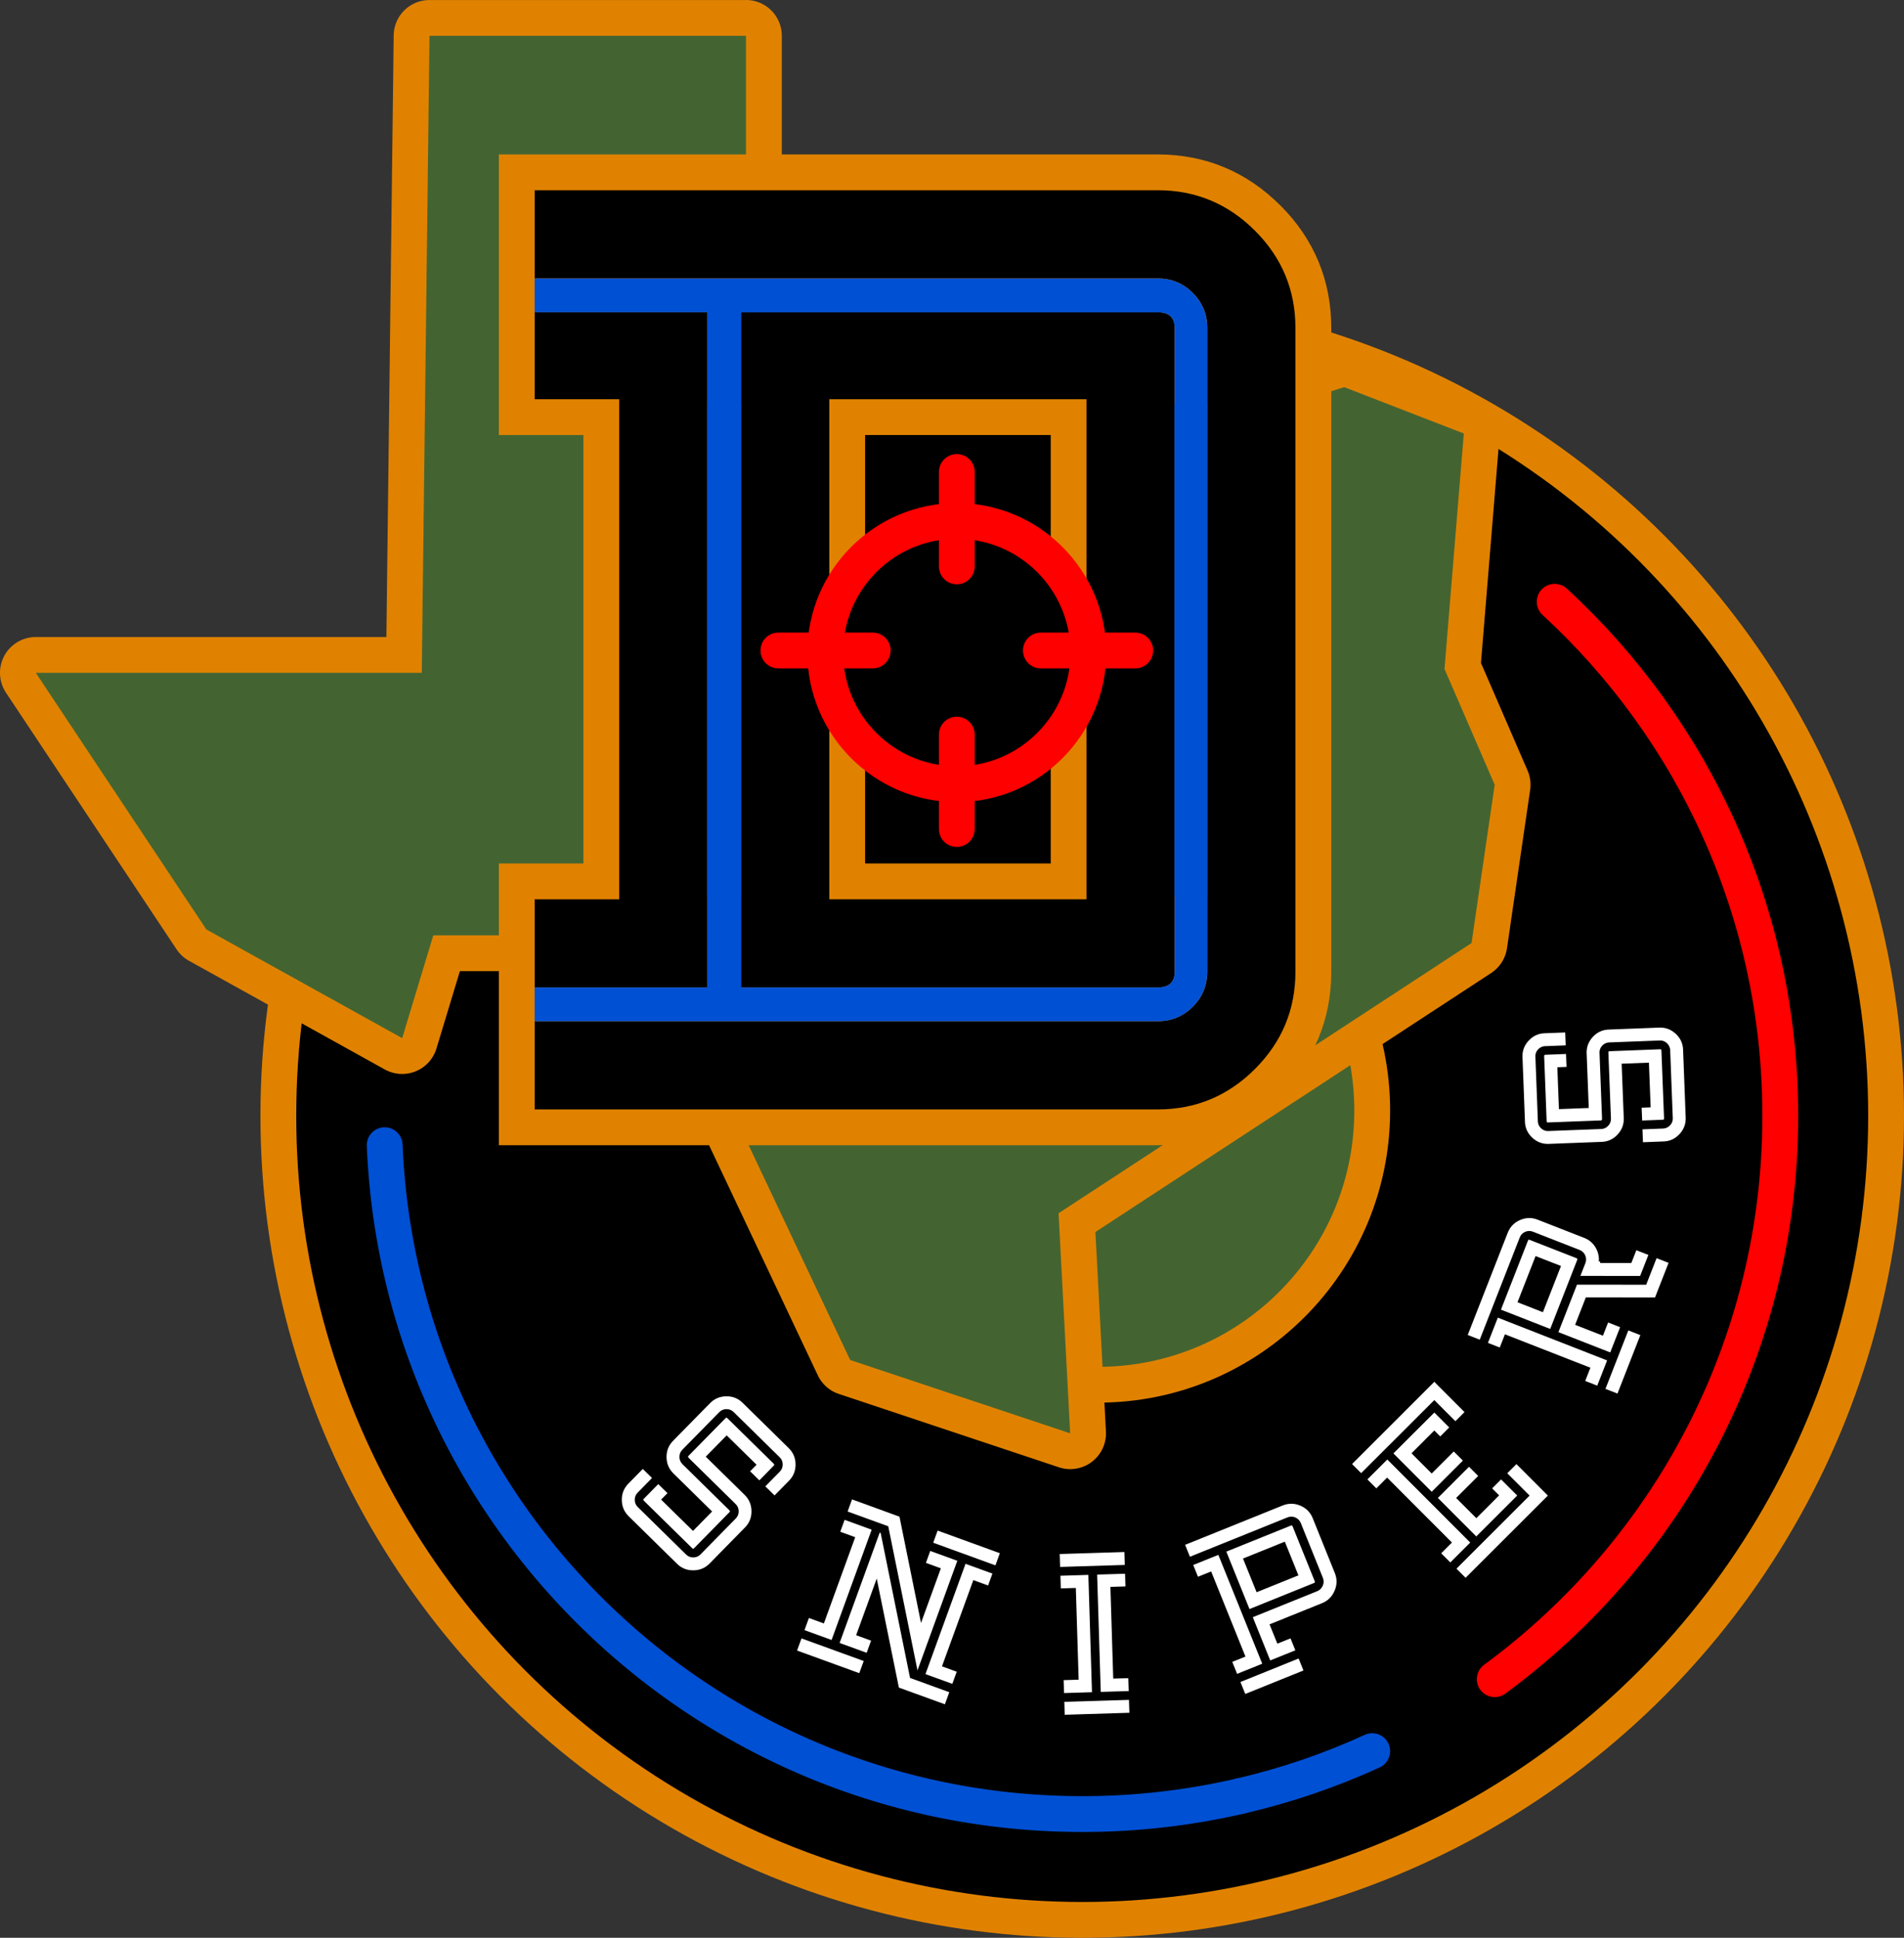<svg xmlns="http://www.w3.org/2000/svg" id="Layer_1" width="492.863" height="501.485" data-name="Layer 1"><rect width="100%" height="100%" fill="#333333" stroke="none"/><defs id="defs569"><style id="style567">.cls-4{stroke-linecap:round;stroke-linejoin:round;stroke-width:9.27px;fill:none}.cls-10,.cls-6,.cls-8,.cls-9{stroke-width:0}.cls-11{stroke:#000;stroke-miterlimit:10;stroke-width:.72px;fill:#fff}.cls-4{stroke:#0050d4}.cls-8{fill:#e08200}.cls-9{fill:red}.cls-10{fill:#0050d4}</style></defs><g id="g649" transform="translate(-50.982 -47.35)"><circle id="circle573" cx="331.12" cy="336.11" r="208.09" style="stroke:#e08200;stroke-width:9.27px;stroke-linecap:round;stroke-linejoin:round"/><path id="path575" d="M371.94 512.18a181.3 181.3 0 0 1-40.83 4.63c-97.25 0-176.56-76.82-180.55-173.09" class="cls-4" style="fill:none;stroke:#0050d4;stroke-width:9.27px;stroke-linecap:round;stroke-linejoin:round"/><path id="path577" d="M406.19 500.53c-10.88 4.98-22.34 8.9-34.25 11.65" class="cls-4" style="fill:none;stroke:#0050d4;stroke-width:9.27px;stroke-linecap:round;stroke-linejoin:round"/><path id="path579" d="M453.42 203.08c35.9 33.03 58.4 80.4 58.4 133.03 0 59.85-29.1 112.91-73.92 145.8" style="fill:none;stroke:red;stroke-width:9.27px;stroke-linecap:round;stroke-linejoin:round"/><circle id="circle581" cx="335.22" cy="334.74" r="70.97" style="fill:#436431;stroke:#e08200;stroke-width:9.27px;stroke-linecap:round;stroke-linejoin:round"/><g id="g631"><g id="g587"><path id="path583" d="M328 422.93c-.49 0-.99-.08-1.47-.24l-56.95-18.98a4.6 4.6 0 0 1-2.72-2.42l-50.7-107.24h-49.57l-7.07 23.32a4.63 4.63 0 0 1-2.7 2.95c-.56.23-1.15.34-1.74.34-.78 0-1.55-.2-2.25-.58l-50.69-28.13a4.6 4.6 0 0 1-1.61-1.49l-44.15-66.41a4.63 4.63 0 0 1-.22-4.76 4.64 4.64 0 0 1 4.08-2.45h95.33l1.94-160.27c.03-2.54 2.1-4.58 4.63-4.58h81.92c2.56 0 4.63 2.08 4.63 4.64v57.68l112.35 40.33 36.47-11.52c.45-.14.92-.21 1.4-.21.57 0 1.14.1 1.67.31l30.97 11.99c1.92.74 3.11 2.65 2.95 4.7l-4.9 59.79 12.53 28.91c.34.79.46 1.66.33 2.51l-5.99 40.96a4.65 4.65 0 0 1-2.05 3.21l-104.67 68.47 2.86 54.28a4.635 4.635 0 0 1-4.63 4.88z" style="fill:#436431;stroke-width:0"/><path id="path585" d="M244.08 56.63v60.94l116.89 41.96 37.96-11.99 30.97 11.99-5 60.94 12.99 29.97-5.99 40.96L325 361.33l3 56.95-56.95-18.98-51.95-109.9h-55.95l-8.06 26.61-50.69-28.13-44.15-66.41h99.91l2-164.85h81.92m0-9.26h-81.92c-5.08 0-9.21 4.08-9.27 9.16L151 212.21H60.25c-3.42 0-6.56 1.88-8.17 4.89a9.28 9.28 0 0 0 .45 9.51l44.15 66.41a9.35 9.35 0 0 0 3.22 2.97l50.69 28.13c1.39.77 2.94 1.16 4.5 1.16 1.18 0 2.36-.22 3.48-.68a9.25 9.25 0 0 0 5.39-5.9l6.07-20.03h43.2l49.44 104.59a9.25 9.25 0 0 0 5.45 4.83l56.95 18.98c.96.32 1.95.48 2.93.48 2 0 3.98-.65 5.62-1.89a9.27 9.27 0 0 0 3.64-7.86l-2.72-51.62 102.44-67.02a9.3 9.3 0 0 0 4.1-6.42l5.99-40.96c.25-1.71.02-3.45-.67-5.03l-12.06-27.84 4.81-58.63a9.26 9.26 0 0 0-5.89-9.4l-30.97-11.99a9.2 9.2 0 0 0-3.35-.63c-.94 0-1.88.14-2.79.43l-34.98 11.05-107.81-38.7V56.62a9.27 9.27 0 0 0-9.27-9.27z" class="cls-8" style="fill:#e08200;stroke-width:0"/></g><g id="g629"><g id="g593"><path id="rect589" d="M242.83 117.63h113.26v194.01H242.83z" class="cls-6" style="stroke-width:0"/><path id="path591" d="M350.68 91.95c11.02 0 20.59 3.98 28.44 11.83s11.83 17.42 11.83 28.44v166.61c0 11.02-3.98 20.58-11.83 28.44-7.85 7.85-17.42 11.83-28.44 11.83H184.75v-63.34h21.88V155.62h-21.88V91.96h165.93zm-80.39 63.66v120.14h57.31V155.61Z" class="cls-6" style="stroke-width:0"/></g><g id="g599"><path id="path595" d="M265.65 280.08h66.58V150.67h-66.58zm9.27-120.15h48.05v110.88h-48.05z" class="cls-8" style="fill:#e08200;stroke-width:0"/><path id="path597" d="M382.4 100.51c-8.76-8.75-19.43-13.19-31.72-13.19H180.12v72.61H202v110.88h-21.88v72.92h170.56c12.3 0 22.97-4.44 31.72-13.19s13.19-19.42 13.19-31.72V132.21c0-12.29-4.44-22.96-13.18-31.71zM189.38 280.08h21.88V150.67h-21.88v-22.51h44.7V302.9h-44.7zm196.93 18.75c0 9.8-3.49 18.18-10.47 25.16s-15.37 10.47-25.16 10.47h-161.3v-22.82h161.3c3.54 0 6.56-1.25 9.07-3.75 2.5-2.5 3.75-5.52 3.75-9.07V132.21q0-5.31-3.75-9.06c-2.5-2.5-5.52-3.75-9.07-3.75h-161.3V96.58h161.3c9.79 0 18.18 3.49 25.16 10.47s10.47 15.37 10.47 25.16v166.61Zm-143.48 4.07V128.16h107.84c2.92 0 4.38 1.36 4.38 4.06v166.61c0 2.71-1.46 4.06-4.38 4.06H242.83Z" class="cls-8" style="fill:#e08200;stroke-width:0"/></g><path id="path601" d="M234.08 128.16v151.05h8.75V128.16h107.84c2.92 0 4.38 1.36 4.38 4.06v146.99h8.44V132.22q0-5.31-3.75-9.06c-2.5-2.5-5.52-3.75-9.07-3.75h-161.3v8.75h44.7z" class="cls-10" style="fill:#0050d4;stroke-width:0"/><path id="path603" d="M234.08 302.89V151.84h8.75v151.05h107.84c2.92 0 4.38-1.36 4.38-4.06V151.84h8.44v146.99q0 5.31-3.75 9.06c-2.5 2.5-5.52 3.75-9.07 3.75h-161.3v-8.75h44.7z" class="cls-10" style="fill:#0050d4;stroke-width:0"/><g id="g627"><g id="g609"><path id="path605" d="M298.66 182.17c-18.78 0-34.06 15.28-34.06 34.06s15.28 34.06 34.06 34.06 34.06-15.28 34.06-34.06-15.28-34.06-34.06-34.06" class="cls-6" style="stroke-width:0"/><path id="path607" d="M298.66 245.65c-16.25 0-29.43-13.17-29.43-29.43s13.17-29.43 29.43-29.43 29.43 13.17 29.43 29.43-13.17 29.43-29.43 29.43m0 9.27c21.34 0 38.69-17.36 38.69-38.69s-17.36-38.69-38.69-38.69-38.69 17.36-38.69 38.69 17.36 38.69 38.69 38.69" class="cls-9" style="fill:red;stroke-width:0"/></g><path id="path611" d="M298.66 232.83c-2.56 0-4.63 2.07-4.63 4.63v24.43c0 2.56 2.07 4.63 4.63 4.63s4.63-2.07 4.63-4.63v-24.43c0-2.56-2.07-4.63-4.63-4.63" class="cls-9" style="fill:red;stroke-width:0"/><path id="path613" d="M298.66 164.87c-2.56 0-4.63 2.07-4.63 4.63v24.43c0 2.56 2.07 4.63 4.63 4.63s4.63-2.07 4.63-4.63V169.5c0-2.56-2.07-4.63-4.63-4.63" class="cls-9" style="fill:red;stroke-width:0"/><g id="g619"><path id="line615" d="M252.46 215.7h24.44" class="cls-6" style="stroke-width:0"/><path id="path617" d="M276.9 211.06h-24.43c-2.56 0-4.63 2.07-4.63 4.63s2.07 4.63 4.63 4.63h24.43c2.56 0 4.63-2.07 4.63-4.63s-2.07-4.63-4.63-4.63" class="cls-9" style="fill:red;stroke-width:0"/></g><g id="g625"><path id="line621" d="M320.42 215.7h24.43" class="cls-6" style="stroke-width:0"/><path id="path623" d="M344.85 211.06h-24.43c-2.56 0-4.63 2.07-4.63 4.63s2.07 4.63 4.63 4.63h24.43c2.56 0 4.63-2.07 4.63-4.63s-2.07-4.63-4.63-4.63" class="cls-9" style="fill:red;stroke-width:0"/></g></g></g></g><g id="g647"><path id="path633" d="m244.63 428.12 1.68-1.71-7.22-7.09-4.91 5 9.8 9.63q1.86 1.83 1.89 4.47c.02 1.76-.59 3.26-1.81 4.5l-9.12 9.29q-1.83 1.86-4.47 1.89c-1.76.02-3.26-.59-4.5-1.81l-12.5-12.28q-1.86-1.83-1.89-4.47c-.02-1.76.59-3.25 1.81-4.5l3.98-4.05 2.9 2.84-3.97 4.05c-.44.45-.66.99-.65 1.62 0 .63.23 1.16.68 1.61l12.5 12.28c.45.44.99.66 1.62.65.63 0 1.16-.23 1.61-.68l9.12-9.29c.44-.45.66-.99.65-1.62 0-.63-.23-1.17-.68-1.61l-12.14-11.93c-.37-.36-.39-.72-.05-1.06l9.55-9.72c.34-.34.69-.33 1.06.03l11.9 11.69c.37.36.39.72.05 1.06l-3.97 4.05-2.9-2.85zm-23.26 2.8 2.9 2.84-1.64 1.67 7.74 7.6 4.44-4.52-9.76-9.59q-1.86-1.83-1.89-4.47c-.02-1.76.59-3.26 1.81-4.5l9.55-9.72q1.83-1.86 4.47-1.89c1.76-.02 3.26.59 4.5 1.81l11.9 11.69q1.86 1.83 1.89 4.47c.01 1.76-.59 3.26-1.81 4.5l-3.98 4.05-2.9-2.85 3.98-4.05q.66-.675.66-1.62c0-.63-.23-1.17-.68-1.61l-11.9-11.69q-.675-.66-1.62-.66c-.63 0-1.17.23-1.61.68l-9.55 9.72c-.44.45-.66.99-.65 1.62 0 .63.23 1.16.68 1.61l12.14 11.93c.34.34.35.68 0 1.03l-9.12 9.28c-.34.34-.68.35-1.02.01l-12.5-12.28c-.34-.34-.35-.68 0-1.02l3.98-4.05z" class="cls-11" style="fill:#fff;stroke:#000;stroke-width:.72px;stroke-miterlimit:10"/><path id="path635" d="m275.02 476.99-1.39 3.82-16.78-6.1 1.39-3.82zm-16.25-7.56 1.39-3.82 3.87 1.41 7.87-21.64-3.87-1.41 1.37-3.76 7.68 2.79-10.62 29.22-7.68-2.79zm38.41 15.62-1.39 3.82-12.44-4.52-5.52-27.16-4.77 13.12 3.87 1.41-1.39 3.82-7.68-2.79 10.62-29.22.78.28 7.61 37.51 10.3 3.74zm-27.25-46.31 1.39-3.82 12.81 4.66 5.36 26.45 4.58-12.6-3.87-1.41 1.37-3.76 7.68 2.79-10.62 29.22-.42-.15-7.61-37.51-10.66-3.88zm38.41 15.62-1.37 3.76-3.82-1.39-7.87 21.64 3.82 1.39-1.39 3.82-7.63-2.77 10.62-29.22 7.63 2.77zm-14.86-11.37 16.78 6.1-1.39 3.82-16.78-6.1z" class="cls-11" style="fill:#fff;stroke:#000;stroke-width:.72px;stroke-miterlimit:10"/><path id="path637" d="m324.93 449.17 17.46-.54.12 4.06-17.46.54-.13-4.06zm1.14 36.7-.13-4.06 3.89-.12-.71-23.02-3.89.12-.12-4 7.95-.24.96 31.08zm17.5 1.02.13 4.06-17.46.54-.12-4.06 17.46-.54zm-1.01-32.64.12 4-3.89.12.71 23.02 3.89-.12.13 4.06-7.95.24-.96-31.08z" class="cls-11" style="fill:#fff;stroke:#000;stroke-width:.72px;stroke-miterlimit:10"/><path id="path639" d="m358.81 450.71-1.52-3.77 25.59-10.32c1.62-.65 3.23-.63 4.85.05 1.62.69 2.75 1.84 3.4 3.46l5.72 14.19c.65 1.62.62 3.24-.08 4.86s-1.85 2.75-3.43 3.39l-13.26 5.35 1.75 4.33 3.41-1.37 1.52 3.76-7.17 2.89-4.78-11.86 17.02-6.87c.55-.22.96-.63 1.22-1.21.26-.59.28-1.17.04-1.76l-5.72-14.19c-.24-.58-.64-1-1.22-1.25s-1.16-.25-1.75-.02l-25.59 10.32zm10.69 26.52 3.41-1.37-8.61-21.36-3.41 1.37-1.5-3.71 7.17-2.89 11.63 28.84-7.17 2.89-1.52-3.76zm4.72-13-6.26-15.53 17.02-6.87c.45-.18.76-.05.94.4l5.72 14.19c.18.45.05.76-.4.94zm13.12 11.86 1.52 3.77-15.73 6.34-1.52-3.76zm-10.88-17.15 10.16-4.1-3.25-8.05-10.16 4.1z" class="cls-11" style="fill:#fff;stroke:#000;stroke-width:.72px;stroke-miterlimit:10"/><path id="path641" d="m403.33 429.1-2.87-2.87 21.8-21.78 8.33 8.34-2.87 2.87-5.46-5.47-18.93 18.9zm23.07 23.1-2.87-2.87 2.79-2.79-16.27-16.29-2.79 2.79-2.83-2.83 5.67-5.66 21.97 22-5.67 5.66zm-2.61-32.61-1.53-1.53-5.39 5.39 4.72 4.72 5.71-5.7 2.87 2.87-8.58 8.57-10.42-10.43 11.1-11.08 4.36 4.37-2.83 2.83zm7.47 6.85 2.87 2.87-5.71 5.7 4.72 4.72 5.39-5.39-1.81-1.81 2.83-2.83 4.68 4.68-11.1 11.09L422.67 435l8.58-8.57zm9.39 2.17 2.87-2.87 8.65 8.66-21.81 21.78-2.87-2.87 18.93-18.91-5.78-5.78z" class="cls-11" style="fill:#fff;stroke:#000;stroke-width:.72px;stroke-miterlimit:10"/><path id="path643" d="M465.2 373.84h7.82l1.34-3.41 3.78 1.48-2.35 6.01-16.24-.02 1.48-3.78c.23-.59.22-1.17-.03-1.75-.25-.57-.67-.98-1.26-1.21l-12.07-4.72c-.59-.23-1.17-.22-1.75.03s-.98.67-1.21 1.26l-10.48 26.78-3.78-1.48 10.48-26.78c.64-1.62 1.76-2.79 3.37-3.49s3.23-.74 4.85-.1l12.07 4.72c1.31.51 2.33 1.37 3.06 2.57.72 1.2 1.03 2.5.93 3.89zm-.56 32.57-3.78-1.48 1.34-3.42-21.45-8.39-1.34 3.42-3.73-1.46 2.82-7.2 28.96 11.33zm-12.17-14.68-13.42-5.25 7.11-18.18c.18-.45.49-.59.94-.41l12.07 4.72c.45.18.59.49.41.94zm-2.3-5.26 4.42-11.29-5.91-2.31-4.42 11.29zm29.42-13.99 3.78 1.48-3.73 9.53-17.91-.02-2.55 6.53 6.53 2.55 1.34-3.42 3.78 1.48-2.82 7.2-14.09-5.51 5.03-12.85 17.91.02 2.74-6.99zm-7.31 18.7 3.78 1.48-6.18 15.8-3.78-1.48z" class="cls-11" style="fill:#fff;stroke:#000;stroke-width:.72px;stroke-miterlimit:10"/><path id="path645" d="m475.72 337.72-.16-4.06 2.33-.09-.42-10.84-6.34.24.53 13.67c.07 1.74-.49 3.26-1.69 4.55-1.19 1.29-2.66 1.97-4.4 2.03l-13.62.52c-1.74.07-3.26-.49-4.55-1.69-1.29-1.19-1.97-2.66-2.03-4.4l-.64-16.68c-.07-1.74.5-3.26 1.69-4.55 1.2-1.29 2.66-1.97 4.4-2.03l5.67-.22.16 4.06-5.67.22c-.63.02-1.16.27-1.59.73s-.63 1.01-.6 1.64l.64 16.68c.02.63.27 1.16.73 1.59s1.01.63 1.64.6l13.62-.52c.63-.02 1.16-.27 1.59-.73s.63-1.01.61-1.64l-.66-17.01q-.03-.72.69-.75l13.01-.5q.72-.03.75.69l.68 17.51c.02.48-.21.73-.7.75l-5.67.22zm-18.85-13.92-2.39.09.39 10.12 7-.27-.53-13.73c-.07-1.74.5-3.26 1.69-4.55s2.66-1.97 4.4-2.03l13.01-.5c1.74-.07 3.26.5 4.55 1.69s1.97 2.66 2.03 4.4l.67 17.51c.07 1.74-.5 3.26-1.69 4.55s-2.66 1.97-4.4 2.03l-5.67.22-.16-4.06 5.67-.22a2.24 2.24 0 0 0 1.59-.73c.43-.46.63-1.01.6-1.64l-.67-17.51a2.24 2.24 0 0 0-.73-1.59c-.46-.43-1.01-.63-1.64-.6l-13.01.5c-.63.03-1.16.27-1.59.73s-.63 1.01-.6 1.64l.65 17.01q.03.78-.69.81l-13.62.52q-.72.03-.75-.75l-.64-16.67q-.03-.78.69-.81l5.67-.22.16 4.06z" class="cls-11" style="fill:#fff;stroke:#000;stroke-width:.72px;stroke-miterlimit:10"/></g></g></svg>